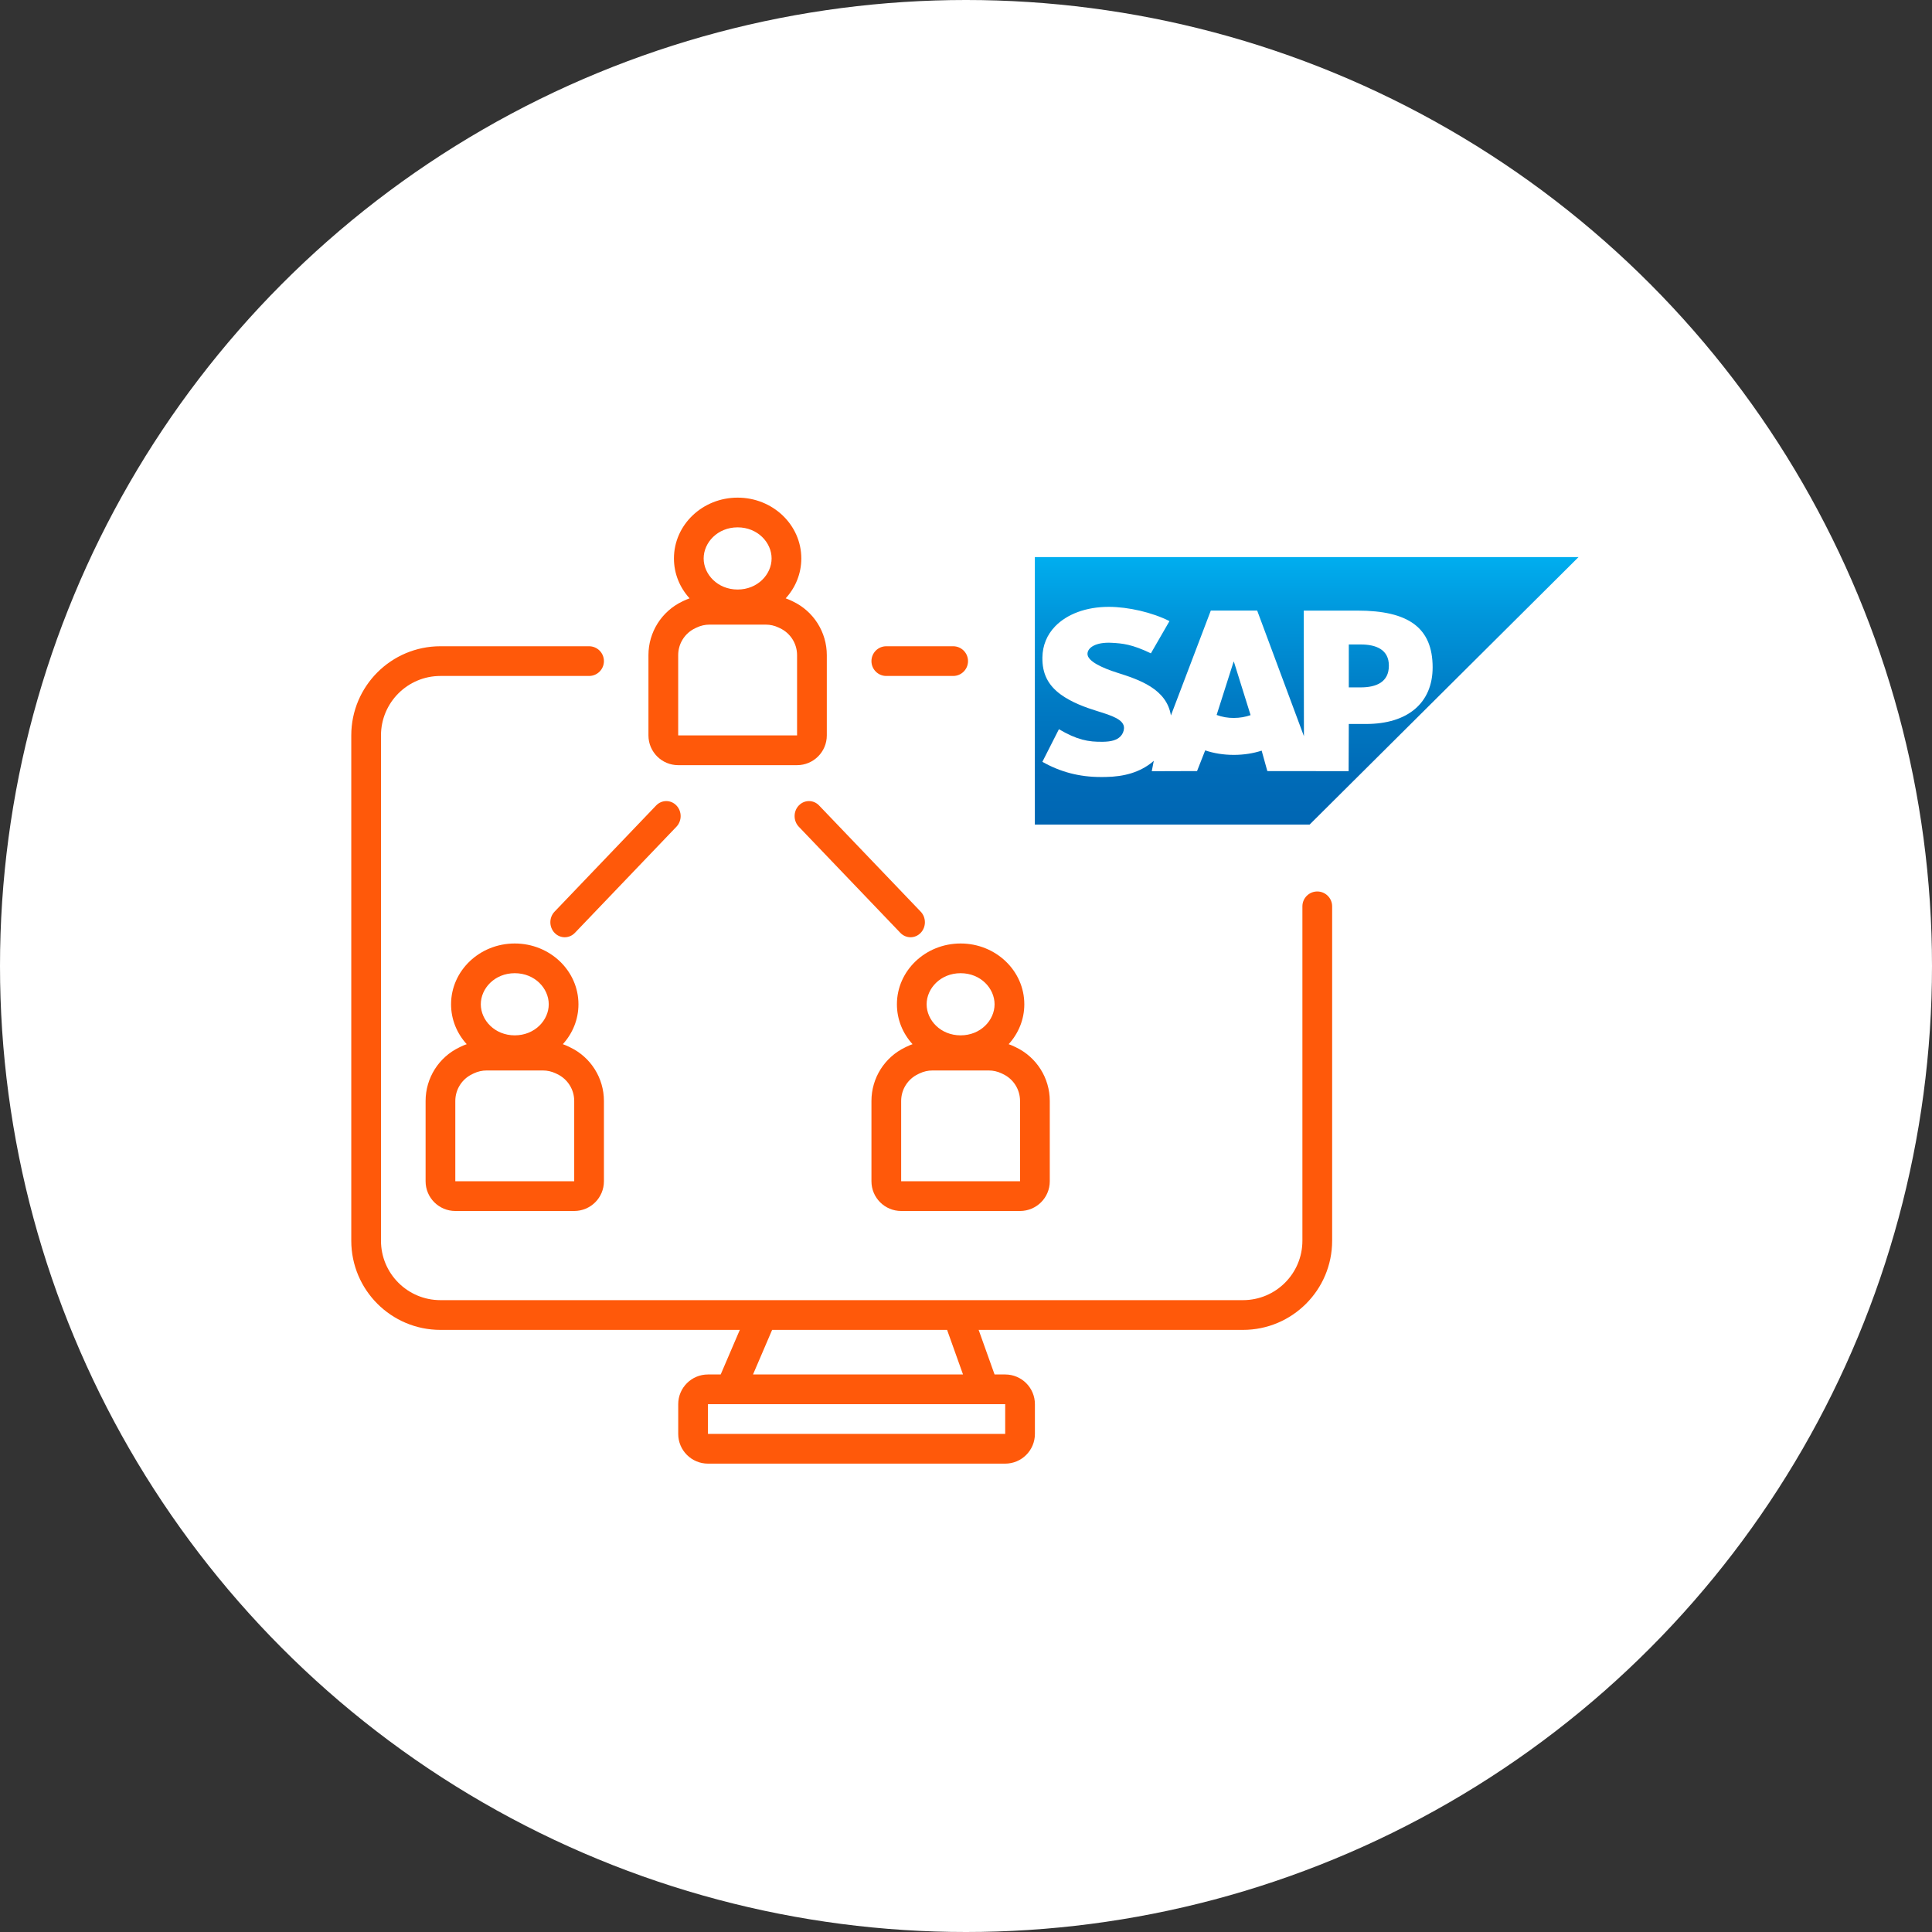 <svg width="66" height="66" viewBox="0 0 66 66" fill="none" xmlns="http://www.w3.org/2000/svg">
<rect x="0" y="0" width="66" height="66" fill="#333333" stroke="none"/>
<circle cx="33" cy="33" r="33" fill="white"/>
<path fill-rule="evenodd" clip-rule="evenodd" d="M26.84 20.44C27.173 20.075 27.374 19.599 27.374 19.077C27.374 17.93 26.4 17 25.198 17C23.997 17 23.023 17.93 23.023 19.077C23.023 19.599 23.224 20.075 23.557 20.44C23.491 20.464 23.426 20.491 23.362 20.521L23.308 20.547C22.602 20.884 22.152 21.597 22.152 22.38V25.123C22.152 25.684 22.607 26.139 23.168 26.139H27.229C27.79 26.139 28.245 25.684 28.245 25.123V22.38C28.245 21.597 27.795 20.884 27.089 20.547L27.035 20.521C26.971 20.491 26.906 20.464 26.84 20.44ZM26.359 19.077C26.359 19.619 25.884 20.139 25.198 20.139C24.513 20.139 24.038 19.619 24.038 19.077C24.038 18.535 24.513 18.015 25.198 18.015C25.884 18.015 26.359 18.535 26.359 19.077ZM27.229 22.38V25.123H23.168V22.38C23.168 21.988 23.393 21.632 23.746 21.463L23.799 21.438C23.936 21.372 24.085 21.338 24.237 21.338H26.16C26.312 21.338 26.461 21.372 26.598 21.438L26.651 21.463C27.004 21.632 27.229 21.988 27.229 22.38Z" fill="#FF590A"/>
<path fill-rule="evenodd" clip-rule="evenodd" d="M13.015 25.123C13.015 24.002 13.925 23.092 15.046 23.092H20.123C20.404 23.092 20.631 22.865 20.631 22.585C20.631 22.304 20.404 22.077 20.123 22.077H15.046C13.364 22.077 12 23.441 12 25.123V42.385C12 44.067 13.364 45.431 15.046 45.431H25.273L24.62 46.954H24.185C23.624 46.954 23.169 47.408 23.169 47.969V48.985C23.169 49.545 23.624 50 24.185 50H34.339C34.899 50 35.354 49.545 35.354 48.985V47.969C35.354 47.408 34.899 46.954 34.339 46.954H33.976L33.432 45.431H42.462C44.144 45.431 45.508 44.067 45.508 42.385V30.962C45.508 30.681 45.28 30.454 45 30.454C44.72 30.454 44.492 30.681 44.492 30.962V42.385C44.492 43.506 43.583 44.415 42.462 44.415H15.046C13.925 44.415 13.015 43.506 13.015 42.385V25.123ZM32.354 45.431H26.377L25.724 46.954H32.898L32.354 45.431ZM24.185 47.969H34.339V48.985H24.185V47.969Z" fill="#FF590A"/>
<path d="M30.277 22.077C29.997 22.077 29.77 22.304 29.77 22.585C29.77 22.865 29.997 23.092 30.277 23.092H32.562C32.842 23.092 33.069 22.865 33.069 22.585C33.069 22.304 32.842 22.077 32.562 22.077H30.277Z" fill="#FF590A"/>
<path fill-rule="evenodd" clip-rule="evenodd" d="M34.457 35.671C34.79 35.306 34.992 34.829 34.992 34.308C34.992 33.161 34.017 32.231 32.816 32.231C31.614 32.231 30.64 33.161 30.64 34.308C30.64 34.829 30.841 35.306 31.174 35.671C31.108 35.694 31.043 35.721 30.979 35.752L30.926 35.778C30.219 36.115 29.77 36.828 29.77 37.61V40.354C29.77 40.915 30.224 41.369 30.785 41.369H34.846C35.407 41.369 35.862 40.915 35.862 40.354V37.61C35.862 36.828 35.412 36.115 34.706 35.778L34.652 35.752C34.589 35.721 34.523 35.694 34.457 35.671ZM33.976 34.308C33.976 34.85 33.502 35.369 32.816 35.369C32.13 35.369 31.655 34.85 31.655 34.308C31.655 33.765 32.13 33.246 32.816 33.246C33.502 33.246 33.976 33.765 33.976 34.308ZM34.846 37.61V40.354H30.785V37.61C30.785 37.219 31.01 36.862 31.363 36.694L31.417 36.668C31.553 36.603 31.703 36.569 31.854 36.569H33.778C33.929 36.569 34.078 36.603 34.215 36.668L34.268 36.694C34.622 36.862 34.846 37.219 34.846 37.61Z" fill="#FF590A"/>
<path fill-rule="evenodd" clip-rule="evenodd" d="M19.761 34.308C19.761 34.829 19.559 35.306 19.227 35.671C19.293 35.694 19.358 35.721 19.422 35.752L19.475 35.778C20.182 36.115 20.631 36.828 20.631 37.61V40.354C20.631 40.915 20.177 41.369 19.616 41.369H15.554C14.994 41.369 14.539 40.915 14.539 40.354V37.61C14.539 36.828 14.989 36.115 15.695 35.778L15.749 35.752C15.812 35.721 15.877 35.694 15.944 35.671C15.611 35.306 15.409 34.829 15.409 34.308C15.409 33.161 16.384 32.231 17.585 32.231C18.787 32.231 19.761 33.161 19.761 34.308ZM17.585 35.369C18.271 35.369 18.746 34.85 18.746 34.308C18.746 33.765 18.271 33.246 17.585 33.246C16.899 33.246 16.425 33.765 16.425 34.308C16.425 34.85 16.899 35.369 17.585 35.369ZM19.616 40.354V37.61C19.616 37.219 19.391 36.862 19.038 36.694L18.984 36.668C18.848 36.603 18.698 36.569 18.547 36.569H16.623C16.472 36.569 16.323 36.603 16.186 36.668L16.133 36.694C15.779 36.862 15.554 37.219 15.554 37.61V40.354H19.616Z" fill="#FF590A"/>
<path d="M27.288 28.242C27.097 28.041 27.097 27.717 27.288 27.517C27.48 27.316 27.791 27.316 27.982 27.517L31.452 31.143C31.644 31.343 31.644 31.668 31.452 31.868C31.261 32.068 30.95 32.068 30.758 31.868L27.288 28.242Z" fill="#FF590A"/>
<path d="M23.108 27.517C23.3 27.717 23.3 28.041 23.108 28.242L19.639 31.868C19.447 32.068 19.136 32.068 18.945 31.868C18.753 31.668 18.753 31.343 18.945 31.143L22.414 27.517C22.606 27.316 22.917 27.316 23.108 27.517Z" fill="#FF590A"/>
<g clip-path="url(#clip0_2347_1523)">
<path fill-rule="evenodd" clip-rule="evenodd" d="M35.352 28.168H44.739L53.925 19.031H35.352V28.168Z" fill="url(#paint0_linear_2347_1523)"/>
<path fill-rule="evenodd" clip-rule="evenodd" d="M46.373 20.859H44.538L44.544 25.149L42.947 20.858H41.363L40 24.442C39.855 23.53 38.907 23.215 38.16 22.979C37.668 22.822 37.145 22.591 37.15 22.335C37.154 22.125 37.43 21.93 37.978 21.959C38.345 21.979 38.67 22.008 39.316 22.319L39.951 21.218C39.362 20.92 38.547 20.732 37.88 20.731H37.876C37.097 20.731 36.449 20.982 36.047 21.395C35.767 21.683 35.616 22.05 35.61 22.456C35.6 23.014 35.805 23.409 36.237 23.725C36.602 23.991 37.069 24.164 37.481 24.291C37.988 24.447 38.403 24.583 38.398 24.872C38.394 24.979 38.351 25.08 38.277 25.156C38.15 25.286 37.956 25.335 37.688 25.34C37.17 25.351 36.786 25.27 36.174 24.911L35.609 26.025C36.221 26.371 36.869 26.544 37.606 26.544L37.772 26.543C38.414 26.532 38.934 26.379 39.348 26.048C39.372 26.029 39.393 26.01 39.415 25.99L39.346 26.346L40.893 26.341L41.171 25.634C41.463 25.733 41.795 25.788 42.147 25.788C42.491 25.788 42.814 25.736 43.1 25.643L43.294 26.341L46.071 26.344L46.077 24.732H46.668C48.096 24.732 48.941 24.009 48.941 22.797C48.94 21.447 48.12 20.859 46.373 20.859ZM42.147 24.526C41.947 24.528 41.749 24.493 41.562 24.424L42.141 22.606H42.152L42.722 24.43C42.55 24.491 42.355 24.526 42.147 24.526ZM46.48 23.482H46.077V22.016H46.48C47.017 22.016 47.446 22.194 47.446 22.74C47.446 23.304 47.017 23.482 46.48 23.482" fill="white"/>
</g>
<defs>
<linearGradient id="paint0_linear_2347_1523" x1="44.638" y1="19.031" x2="44.638" y2="28.169" gradientUnits="userSpaceOnUse">
<stop stop-color="#00AEEF"/>
<stop offset="0.212" stop-color="#0097DC"/>
<stop offset="0.519" stop-color="#007CC5"/>
<stop offset="0.792" stop-color="#006CB8"/>
<stop offset="1" stop-color="#0066B3"/>
</linearGradient>
<clipPath id="clip0_2347_1523">
<rect width="18.785" height="9.138" fill="white" transform="translate(35.352 19.031)"/>
</clipPath>
</defs>
</svg>
